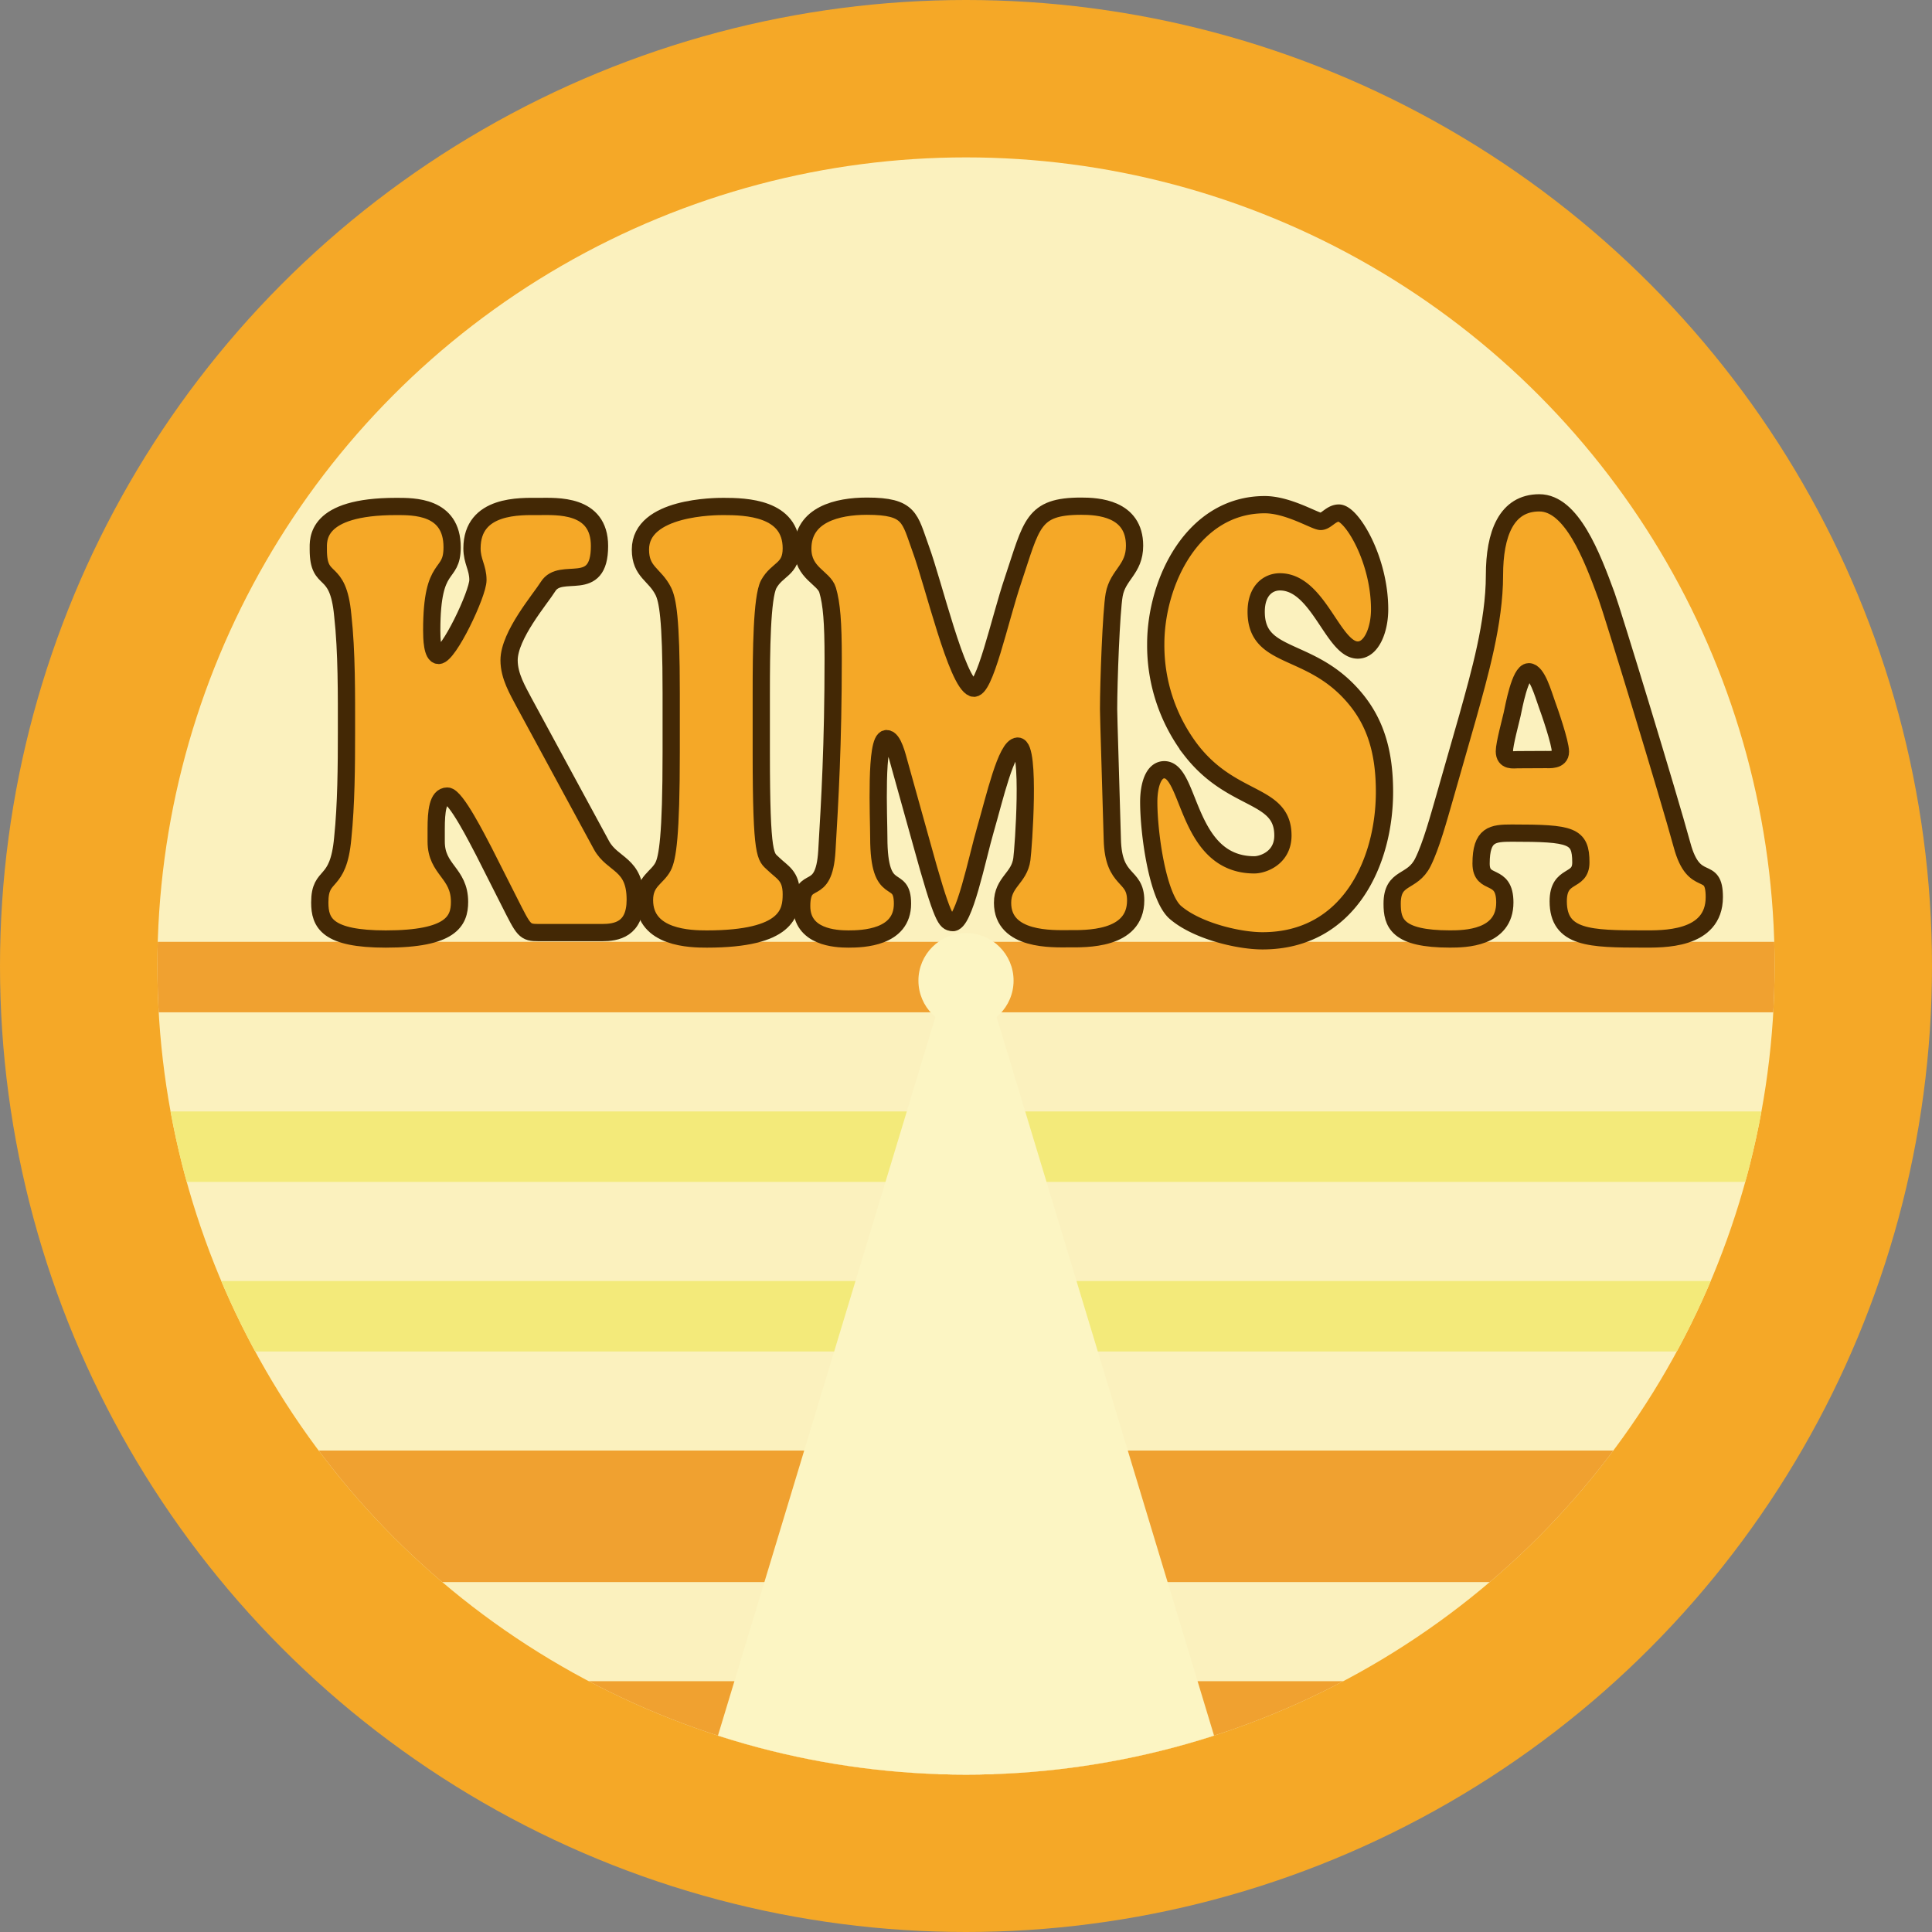 <?xml version="1.0" encoding="UTF-8"?>
<svg xmlns="http://www.w3.org/2000/svg" xmlns:xlink="http://www.w3.org/1999/xlink" id="Capa_2" data-name="Capa 2" viewBox="0 0 560 560">
  <rect x="0" y="0" width="560" height="560" fill="#808080" stroke="none"/>
  <defs>
    <style>.cls-1,.cls-9{fill:none;}.cls-2{fill:#f5a827;}.cls-3{fill:#fbf1be;}.cls-4{clip-path:url(#clip-path);}.cls-5{fill:#f0a130;}.cls-6{fill:#f3ea7a;}.cls-7{fill:#fcf5c3;}.cls-8{fill:#f5a627;}.cls-9{stroke:#432805;stroke-width:5px;}</style>
    <clipPath id="clip-path" transform="translate(0 0)">
      <circle class="cls-1" cx="280" cy="280" r="234.38"></circle>
    </clipPath>
  </defs>
  <circle class="cls-2" cx="280" cy="280" r="280"></circle>
  <circle class="cls-3" cx="280" cy="280" r="234.38"></circle>
  <g class="cls-4">
    <rect class="cls-5" x="40" y="273" width="480" height="20.43"></rect>
    <rect class="cls-6" x="40" y="322.15" width="480" height="20.43"></rect>
    <rect class="cls-6" x="40" y="371.3" width="480" height="20.43"></rect>
    <rect class="cls-5" x="81.87" y="420.45" width="396.26" height="38.13"></rect>
    <rect class="cls-5" x="161.02" y="487.3" width="237.96" height="38.13"></rect>
    <circle class="cls-7" cx="280" cy="284.23" r="13.79"></circle>
    <polygon class="cls-7" points="272 291.89 201.7 524.23 288 524.23 288 298.02 272 291.89"></polygon>
    <polygon class="cls-7" points="288 291.89 358.3 524.23 272 524.23 272 298.02 288 291.89"></polygon>
  </g>
  <path class="cls-8" d="M140.29,246.86c-1.83-3.46-8.17-16.12-10.64-16.12-2.79,0-3.22,4.51-3.22,9.53v3.65c0,8.32,6.77,9,6.77,17.51,0,5.55-2.47,10.75-21.38,10.75-17,0-19.13-4.68-19.13-10.58,0-9,5.37-4.33,6.66-18.72,1-9.72,1.08-20.81,1.08-30.7,0-10.75.1-23.24-1.08-33.82-1.39-14.91-7.09-8.49-7.09-19.07,0-2.78-1-12.49,22.56-12.49,5.05,0,16.23-.17,16.23,11.8,0,9.19-5.91,3.64-5.91,24.1,0,2.25.11,7.28,2,7.28,2.9,0,11.39-17.86,11.39-21.85,0-3.64-1.72-5.37-1.72-9.19,0-12.83,14.18-12.14,19.34-12.14s17.62-.86,17.62,11.45c0,14.22-11.17,5.72-14.93,11.79-2.15,3.47-11.28,14.05-11.28,21.33,0,4.68,2.58,8.85,4.29,12.14L174.35,245c3.22,5.89,9.78,5.2,9.78,15.78,0,8.67-5.48,9.54-9.67,9.54H156.19c-4.19,0-4.3-.52-8.59-9Z" transform="translate(0 0)"></path>
  <path class="cls-8" d="M194.55,200.91c0-22-1.08-27-2.26-29.48-2.47-5-6.66-5.55-6.66-12.14,0-12.49,21.92-12.49,24.07-12.49,6.44,0,19.66.35,19.66,12.14,0,6.25-4.08,5.9-6.55,10.41-2,3.81-2.15,19.42-2.15,31.56v17.17c0,30.87,1.29,30.17,3.44,32.25,2.68,2.6,5.26,3.47,5.26,8.85,0,5.2-1,13-24.5,13-4.51,0-18.05-.17-18.05-11.27,0-5.55,3.65-6.42,5.37-9.71,1.29-2.43,2.37-8.84,2.37-33.12Z" transform="translate(0 0)"></path>
  <path class="cls-8" d="M260.73,221.55c-.64-2.26-1.82-7.46-3.76-7.46-3.33,0-2.25,22.89-2.25,28.61,0,18.56,6.87,9.89,6.87,19.25,0,9.89-11.49,10.23-15.68,10.23-3.76,0-13.54-.52-13.54-9.53,0-9.89,6.44-1.74,7.3-16,.86-14.57,1.83-30.69,1.83-55.84,0-10.4-.43-15.78-1.61-19.77-1.08-3.64-7.2-4.85-7.2-12,0-9.89,10-12.32,18.59-12.32,12.57,0,12.36,3.47,15.58,12.32,3.76,10.23,10.42,38.67,15.15,40.4,3.33,1.22,7.73-19.77,11.6-31.21,5.48-16.3,5.59-21.51,19.77-21.51,4.73,0,15.48.52,15.48,11.45,0,6.94-4.84,8.32-5.91,14.22-.86,4.85-1.62,25.32-1.62,33.12,0,2.6.65,21.68,1.08,37.81.32,12.66,6.77,9.88,6.77,17.68,0,11.62-14.72,11.1-19.45,11.1-4.4,0-19.13.7-19.13-10.4,0-6.07,4.84-7.11,5.59-12.66.43-3,2.58-32.78-1.18-32.78-3.33,0-6.77,15.26-9.35,24.11-2.36,8-6.23,27.74-9.67,27.05-1.72-.35-2.58,0-9-23.41Z" transform="translate(0 0)"></path>
  <path class="cls-8" d="M335,186.69c0-18,10.74-40.41,31.59-40.41,6.87,0,14.61,4.86,16.22,4.86s3-2.43,5.27-2.43c3.65,0,11.81,13.35,11.81,27.92,0,5.9-2.36,11.79-6.33,11.79-7.2,0-11.39-19.77-22.57-19.77-3.33,0-6.88,2.43-6.88,8.67,0,13.7,14.73,10.06,27.19,23.42,6.66,7.11,10,15.78,10,28.78,0,20.29-10.31,43.18-35.35,43.18-7.09,0-19.23-2.94-25.36-8.32-5.15-4.68-7.62-23.07-7.62-31.91,0-4.68,1.29-9.36,4.51-9.36,7.63,0,6.34,27.57,26.11,27.57,2.36,0,8.27-1.91,8.27-8.5,0-12.48-14.72-9.36-26.65-24.8A50,50,0,0,1,335,186.69Z" transform="translate(0 0)"></path>
  <path class="cls-8" d="M425.45,207.67c3.33-12,7.73-27.22,7.73-40.92,0-12,3.44-21,13-21,9.35,0,15.26,15.44,19.45,26.88,1.83,5,18.05,58.1,21.92,72.32,3.55,13.18,9.35,5.2,9.35,15.08,0,12.66-15.26,12.14-20.63,12.14-15.37,0-24.61-.17-24.61-10.92,0-8.33,6.56-5.2,6.56-11.27,0-7.81-2.69-8.5-20-8.5-5.59,0-8.92.34-8.92,8.84,0,6.77,6.88,2.26,6.88,11.27,0,10.41-11.6,10.58-15.9,10.58-15.37,0-16.76-4.68-16.76-10.23,0-8.15,5.8-5.72,8.91-12,2.37-4.69,4.63-13,6.24-18.56ZM448,220.16c1.07,0,4.3.34,4.3-2.26s-3.12-11.62-4-14c-1-2.78-2.79-9.19-5.16-9.19-2.57,0-4.4,10.4-4.83,12.31s-2.26,8.67-2.26,10.75c0,3,2.69,2.43,3.87,2.43Z" transform="translate(0 0)"></path>
  <path class="cls-2" d="M140.29,246.86c-1.83-3.46-8.17-16.12-10.64-16.12-2.79,0-3.22,4.51-3.22,9.53v3.65c0,8.32,6.77,9,6.77,17.51,0,5.55-2.47,10.75-21.38,10.75-17,0-19.13-4.68-19.13-10.58,0-9,5.37-4.33,6.66-18.72,1-9.72,1.08-20.81,1.08-30.7,0-10.75.1-23.24-1.08-33.82-1.39-14.91-7.09-8.49-7.09-19.07,0-2.78-1-12.49,22.56-12.49,5.05,0,16.23-.17,16.23,11.8,0,9.19-5.91,3.64-5.91,24.1,0,2.25.11,7.28,2,7.28,2.9,0,11.39-17.86,11.39-21.85,0-3.64-1.72-5.37-1.72-9.19,0-12.83,14.18-12.14,19.34-12.14s17.62-.86,17.62,11.45c0,14.22-11.17,5.72-14.93,11.79-2.15,3.47-11.28,14.05-11.28,21.33,0,4.68,2.58,8.85,4.29,12.14L174.35,245c3.22,5.89,9.78,5.2,9.78,15.78,0,8.67-5.48,9.54-9.67,9.54H156.19c-4.19,0-4.3-.52-8.59-9Z" transform="translate(0 0)"></path>
  <path class="cls-2" d="M194.55,200.91c0-22-1.08-27-2.26-29.48-2.47-5-6.66-5.55-6.66-12.14,0-12.49,21.92-12.49,24.07-12.49,6.44,0,19.66.35,19.66,12.14,0,6.25-4.08,5.9-6.55,10.41-2,3.81-2.15,19.42-2.15,31.56v17.17c0,30.87,1.29,30.17,3.44,32.25,2.68,2.6,5.26,3.47,5.26,8.85,0,5.2-1,13-24.5,13-4.51,0-18.05-.17-18.05-11.27,0-5.55,3.65-6.42,5.37-9.71,1.29-2.43,2.37-8.84,2.37-33.12Z" transform="translate(0 0)"></path>
  <path class="cls-2" d="M260.73,221.55c-.64-2.26-1.82-7.46-3.76-7.46-3.33,0-2.25,22.89-2.25,28.61,0,18.56,6.87,9.89,6.87,19.25,0,9.89-11.49,10.23-15.68,10.23-3.76,0-13.54-.52-13.54-9.53,0-9.89,6.44-1.74,7.3-16,.86-14.57,1.83-30.69,1.83-55.84,0-10.4-.43-15.78-1.61-19.77-1.08-3.64-7.2-4.85-7.2-12,0-9.89,10-12.32,18.59-12.32,12.57,0,12.36,3.47,15.58,12.32,3.76,10.23,10.42,38.67,15.15,40.4,3.33,1.22,7.73-19.77,11.6-31.21,5.48-16.3,5.59-21.51,19.77-21.51,4.73,0,15.48.52,15.48,11.45,0,6.94-4.84,8.32-5.91,14.22-.86,4.85-1.62,25.32-1.62,33.12,0,2.6.65,21.68,1.08,37.81.32,12.66,6.77,9.88,6.77,17.68,0,11.62-14.72,11.1-19.45,11.1-4.4,0-19.13.7-19.13-10.4,0-6.07,4.84-7.11,5.59-12.66.43-3,2.58-32.78-1.18-32.78-3.33,0-6.77,15.26-9.35,24.11-2.36,8-6.23,27.74-9.67,27.05-1.72-.35-2.58,0-9-23.41Z" transform="translate(0 0)"></path>
  <path class="cls-2" d="M335,186.69c0-18,10.74-40.41,31.59-40.41,6.87,0,14.61,4.86,16.22,4.86s3-2.43,5.27-2.43c3.65,0,11.81,13.35,11.81,27.92,0,5.9-2.36,11.79-6.33,11.79-7.2,0-11.39-19.77-22.57-19.77-3.33,0-6.88,2.43-6.88,8.67,0,13.7,14.73,10.06,27.19,23.42,6.66,7.11,10,15.78,10,28.78,0,20.29-10.31,43.18-35.35,43.18-7.09,0-19.23-2.94-25.36-8.32-5.15-4.68-7.62-23.07-7.62-31.91,0-4.68,1.29-9.36,4.51-9.36,7.63,0,6.34,27.57,26.11,27.57,2.36,0,8.27-1.91,8.27-8.5,0-12.48-14.72-9.36-26.65-24.8A50,50,0,0,1,335,186.69Z" transform="translate(0 0)"></path>
  <path class="cls-2" d="M425.45,207.67c3.33-12,7.73-27.22,7.73-40.92,0-12,3.44-21,13-21,9.35,0,15.26,15.44,19.45,26.88,1.83,5,18.05,58.1,21.92,72.32,3.55,13.18,9.35,5.2,9.35,15.08,0,12.66-15.26,12.14-20.63,12.14-15.37,0-24.61-.17-24.61-10.92,0-8.33,6.56-5.2,6.56-11.27,0-7.81-2.69-8.5-20-8.5-5.59,0-8.92.34-8.92,8.84,0,6.77,6.88,2.26,6.88,11.27,0,10.41-11.6,10.58-15.9,10.58-15.37,0-16.76-4.68-16.76-10.23,0-8.15,5.8-5.72,8.91-12,2.37-4.69,4.63-13,6.24-18.56ZM448,220.16c1.07,0,4.3.34,4.3-2.26s-3.12-11.62-4-14c-1-2.78-2.79-9.19-5.16-9.19-2.57,0-4.4,10.4-4.83,12.31s-2.26,8.67-2.26,10.75c0,3,2.69,2.43,3.87,2.43Z" transform="translate(0 0)"></path>
  <path class="cls-9" d="M140.29,246.86c-1.83-3.46-8.17-16.12-10.64-16.12-2.79,0-3.22,4.51-3.22,9.53v3.65c0,8.32,6.77,9,6.77,17.51,0,5.55-2.47,10.75-21.38,10.75-17,0-19.13-4.68-19.13-10.58,0-9,5.37-4.33,6.66-18.72,1-9.72,1.08-20.81,1.08-30.7,0-10.75.1-23.24-1.08-33.82-1.39-14.91-7.09-8.49-7.09-19.07,0-2.78-1-12.49,22.56-12.49,5.05,0,16.23-.17,16.23,11.8,0,9.19-5.91,3.64-5.91,24.1,0,2.25.11,7.28,2,7.28,2.9,0,11.39-17.86,11.39-21.85,0-3.64-1.72-5.37-1.72-9.19,0-12.83,14.18-12.14,19.34-12.14s17.62-.86,17.62,11.45c0,14.22-11.17,5.72-14.93,11.79-2.15,3.47-11.28,14.05-11.28,21.33,0,4.68,2.58,8.85,4.29,12.14L174.35,245c3.22,5.89,9.78,5.2,9.78,15.78,0,8.67-5.48,9.54-9.67,9.54H156.19c-4.19,0-4.3-.52-8.59-9Z" transform="translate(0 0)"></path>
  <path class="cls-9" d="M194.55,200.91c0-22-1.08-27-2.26-29.48-2.47-5-6.66-5.55-6.66-12.14,0-12.49,21.92-12.49,24.07-12.49,6.44,0,19.66.35,19.66,12.14,0,6.25-4.08,5.9-6.55,10.41-2,3.81-2.15,19.42-2.15,31.56v17.17c0,30.87,1.29,30.17,3.44,32.25,2.68,2.6,5.26,3.47,5.26,8.85,0,5.2-1,13-24.5,13-4.51,0-18.05-.17-18.05-11.27,0-5.55,3.65-6.42,5.37-9.71,1.29-2.43,2.37-8.84,2.37-33.12Z" transform="translate(0 0)"></path>
  <path class="cls-9" d="M260.73,221.55c-.64-2.26-1.82-7.46-3.76-7.46-3.33,0-2.25,22.89-2.25,28.61,0,18.56,6.87,9.89,6.87,19.25,0,9.89-11.49,10.23-15.68,10.23-3.76,0-13.54-.52-13.54-9.53,0-9.89,6.44-1.74,7.3-16,.86-14.57,1.83-30.69,1.83-55.84,0-10.4-.43-15.78-1.61-19.77-1.08-3.64-7.2-4.85-7.2-12,0-9.89,10-12.32,18.59-12.32,12.57,0,12.36,3.47,15.58,12.32,3.76,10.23,10.42,38.67,15.15,40.4,3.33,1.22,7.73-19.77,11.6-31.21,5.48-16.3,5.59-21.51,19.77-21.51,4.73,0,15.48.52,15.48,11.45,0,6.94-4.84,8.32-5.91,14.22-.86,4.85-1.62,25.32-1.62,33.12,0,2.6.65,21.68,1.08,37.81.32,12.66,6.77,9.88,6.77,17.68,0,11.62-14.72,11.1-19.45,11.1-4.4,0-19.13.7-19.13-10.4,0-6.07,4.84-7.11,5.59-12.66.43-3,2.58-32.78-1.18-32.78-3.33,0-6.77,15.26-9.35,24.11-2.36,8-6.23,27.74-9.67,27.05-1.72-.35-2.58,0-9-23.41Z" transform="translate(0 0)"></path>
  <path class="cls-9" d="M335,186.69c0-18,10.74-40.41,31.59-40.41,6.87,0,14.61,4.86,16.22,4.86s3-2.43,5.27-2.43c3.65,0,11.81,13.35,11.81,27.92,0,5.9-2.36,11.79-6.33,11.79-7.2,0-11.39-19.77-22.57-19.77-3.33,0-6.88,2.43-6.88,8.67,0,13.7,14.73,10.06,27.19,23.42,6.66,7.11,10,15.78,10,28.78,0,20.29-10.31,43.18-35.35,43.18-7.09,0-19.23-2.94-25.36-8.32-5.15-4.68-7.62-23.07-7.62-31.91,0-4.68,1.29-9.36,4.51-9.36,7.63,0,6.34,27.57,26.11,27.57,2.36,0,8.27-1.91,8.27-8.5,0-12.48-14.72-9.36-26.65-24.8A50,50,0,0,1,335,186.69Z" transform="translate(0 0)"></path>
  <path class="cls-9" d="M425.45,207.67c3.33-12,7.73-27.22,7.73-40.92,0-12,3.44-21,13-21,9.35,0,15.26,15.44,19.45,26.88,1.83,5,18.05,58.1,21.92,72.32,3.55,13.18,9.35,5.2,9.35,15.08,0,12.66-15.26,12.14-20.63,12.14-15.37,0-24.61-.17-24.61-10.92,0-8.33,6.56-5.2,6.56-11.27,0-7.81-2.69-8.5-20-8.5-5.59,0-8.92.34-8.92,8.84,0,6.77,6.88,2.26,6.88,11.27,0,10.41-11.6,10.58-15.9,10.58-15.37,0-16.76-4.68-16.76-10.23,0-8.15,5.8-5.72,8.91-12,2.37-4.69,4.63-13,6.24-18.56ZM448,220.16c1.07,0,4.3.34,4.3-2.26s-3.12-11.62-4-14c-1-2.78-2.79-9.19-5.16-9.19-2.57,0-4.4,10.4-4.83,12.31s-2.26,8.67-2.26,10.75c0,3,2.69,2.43,3.87,2.43Z" transform="translate(0 0)"></path>
</svg>
